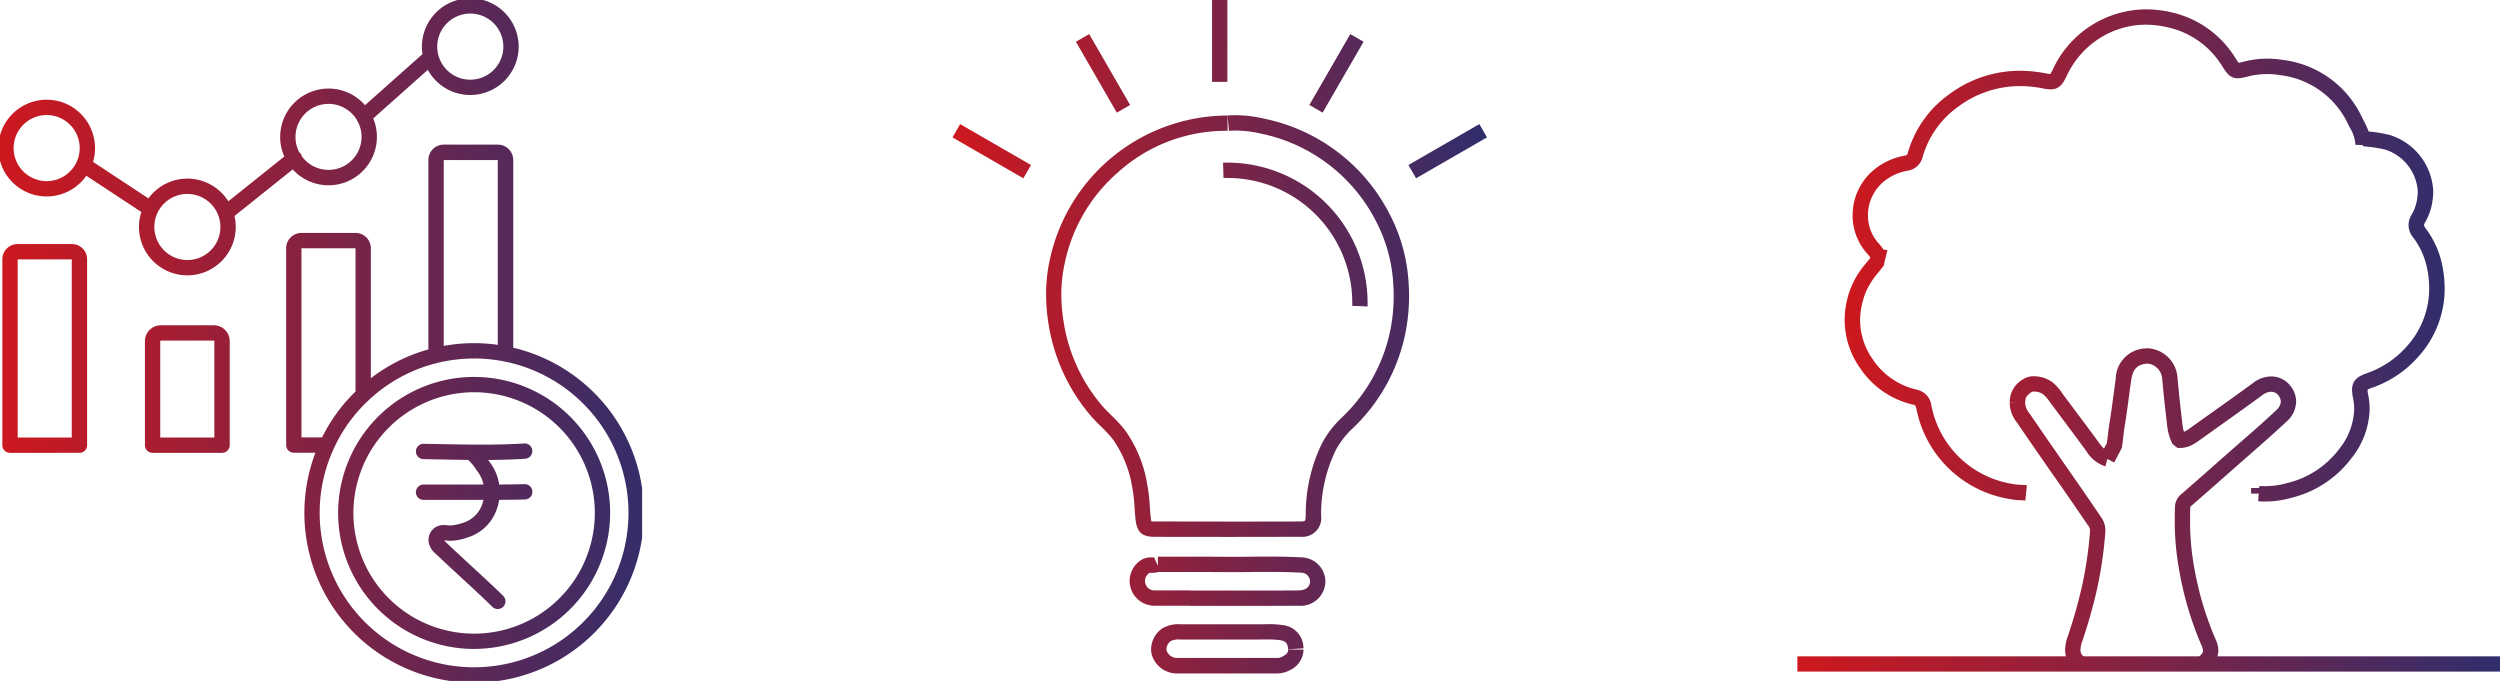 <svg xmlns="http://www.w3.org/2000/svg" xmlns:xlink="http://www.w3.org/1999/xlink" width="163.084" height="44.422" viewBox="0 0 163.084 44.422">
  <defs>
    <linearGradient id="linear-gradient" y1="0.5" x2="1" y2="0.5" gradientUnits="objectBoundingBox">
      <stop offset="0" stop-color="#ce181e"/>
      <stop offset="1" stop-color="#302e6c"/>
    </linearGradient>
    <clipPath id="clip-path">
      <path id="Path_2718" data-name="Path 2718" d="M0,21.516H41.888V-22.905H0Z" transform="translate(0 22.905)" fill="url(#linear-gradient)"/>
    </clipPath>
    <clipPath id="clip-path-2">
      <rect id="Rectangle_1219" data-name="Rectangle 1219" width="35.36" height="44.422" fill="url(#linear-gradient)"/>
    </clipPath>
    <clipPath id="clip-path-3">
      <rect id="Rectangle_1223" data-name="Rectangle 1223" width="45.835" height="44.422" fill="url(#linear-gradient)"/>
    </clipPath>
  </defs>
  <g id="Group_2963" data-name="Group 2963" transform="translate(-188 -6230.001)">
    <g id="Group_2408" data-name="Group 2408" transform="translate(188 6252.906)">
      <g id="Group_2323" data-name="Group 2323" transform="translate(0 -22.905)" clip-path="url(#clip-path)">
        <g id="Group_2322" data-name="Group 2322" transform="translate(0.389 0.387)">
          <path id="Path_2717" data-name="Path 2717" d="M10.476,27.092a11.076,11.076,0,0,1-10.356-15H-1.288a.5.5,0,0,1-.5-.5V-1.245a1,1,0,0,1,1-1H2.738a1,1,0,0,1,1,1V7.234a10.986,10.986,0,0,1,3.753-1.88V-7.005a1,1,0,0,1,1-1h3.535a1,1,0,0,1,1,1V5.242a11.074,11.074,0,0,1-2.544,21.851ZM1.327,11.806A9.943,9.943,0,0,0,.4,16.019,10.072,10.072,0,1,0,12.426,6.136h0a9.975,9.975,0,0,0-1.946-.19,10.146,10.146,0,0,0-2.368.281A9.989,9.989,0,0,0,3.582,8.681l0,0-.021.02a9.838,9.838,0,0,0-2.22,3.077l-.01.021Zm-2.115-.712H.558A10.814,10.814,0,0,1,2.738,8.1V-1.245H-.788ZM8.492-7V5.124a11.141,11.141,0,0,1,1.882-.178h.1a11.068,11.068,0,0,1,1.544.108V-7Zm1.984,31.893a8.872,8.872,0,1,1,8.872-8.872A8.884,8.884,0,0,1,10.476,24.891ZM2.6,16.019a7.874,7.874,0,1,0,7.876-7.872A7.883,7.883,0,0,0,2.6,16.019Zm9.418,6.272a.5.5,0,0,1-.352-.145c-.528-.523-1.338-1.27-2.122-1.993-.627-.579-1.219-1.125-1.65-1.54a1.038,1.038,0,0,1-.288-.392.964.964,0,0,1,.039-.953.953.953,0,0,1,.833-.457h.007c.144,0,.291.018.43.031a3.3,3.3,0,0,0,.818-.171,1.922,1.922,0,0,0,1.291-1.284c.023-.071.042-.144.058-.217l-1.372,0c-.83,0-1.688-.005-2.531,0a.5.5,0,0,1-.007-1c.848-.006,1.709,0,2.541,0l1.372,0a2.074,2.074,0,0,0-.373-.833c-.052-.068-.093-.13-.133-.19a3.241,3.241,0,0,0-.486-.585c-.633-.007-1.27-.019-1.918-.032L7.169,12.51a.5.5,0,0,1,.017-1l1.01.019c.706.014,1.4.028,2.085.033h.046c1.133.009,2.256,0,3.414-.074a.5.5,0,0,1,.06,1c-.817.049-1.614.071-2.406.076l.02.031c.033.05.062.094.093.134a3.107,3.107,0,0,1,.6,1.438c.553,0,1.107-.01,1.656-.023a.5.5,0,1,1,.023,1c-.559.013-1.121.02-1.682.023a3.358,3.358,0,0,1-.123.526,2.925,2.925,0,0,1-1.954,1.935,3.463,3.463,0,0,1-1.2.209c-.1-.009-.2-.019-.3-.024l.012.027.048.047,0,0c.423.407,1.012.951,1.636,1.527.79.729,1.606,1.482,2.147,2.017a.5.5,0,0,1-.352.855ZM-5.968,12.1H-10.5a.5.5,0,0,1-.5-.5V4.815A1.036,1.036,0,0,1-9.961,3.78H-6.5A1.036,1.036,0,0,1-5.468,4.815V11.6A.5.5,0,0,1-5.968,12.1ZM-10,11.1h3.528V4.815A.036.036,0,0,0-6.5,4.78H-9.961A.035.035,0,0,0-10,4.815Zm-5.273,1H-19.8a.5.5,0,0,1-.5-.5V-.53a.991.991,0,0,1,.991-.989h3.549a.99.99,0,0,1,.989.989V11.6A.5.5,0,0,1-15.269,12.1Zm-4.028-1h3.528V-.518H-19.3ZM-8.233.523a3.159,3.159,0,0,1-3.155-3.155,3.147,3.147,0,0,1,.155-.978l-3.59-2.365A3.154,3.154,0,0,1-17.41-4.624a3.159,3.159,0,0,1-3.155-3.155,3.16,3.16,0,0,1,3.155-3.157,3.16,3.16,0,0,1,3.155,3.157,3.146,3.146,0,0,1-.129.9l3.612,2.38A3.152,3.152,0,0,1-8.233-5.789a3.158,3.158,0,0,1,2.674,1.48L-1.907-7.23a3.138,3.138,0,0,1-.27-1.278A3.159,3.159,0,0,1,.977-11.663a3.149,3.149,0,0,1,2.38,1.086l3.749-3.334a3.176,3.176,0,0,1-.037-.487,3.16,3.16,0,0,1,3.157-3.155A3.159,3.159,0,0,1,13.381-14.4a3.16,3.16,0,0,1-3.155,3.157,3.146,3.146,0,0,1-2.771-1.642L3.893-9.714a3.138,3.138,0,0,1,.24,1.206A3.159,3.159,0,0,1,.977-5.353,3.148,3.148,0,0,1-1.358-6.389l-3.8,3.04a3.155,3.155,0,0,1,.082.717A3.16,3.16,0,0,1-8.233.523Zm-1.952-4.068a2.146,2.146,0,0,0-.2.913A2.157,2.157,0,0,0-8.233-.477,2.158,2.158,0,0,0-6.076-2.632a2.148,2.148,0,0,0-.109-.678.5.5,0,0,1-.036-.1A2.161,2.161,0,0,0-8.233-4.789a2.157,2.157,0,0,0-1.916,1.17A.5.5,0,0,1-10.185-3.545ZM-17.41-9.936a2.158,2.158,0,0,0-2.155,2.157A2.157,2.157,0,0,0-17.41-5.624a2.158,2.158,0,0,0,1.953-1.245q.009-.023.02-.044a2.143,2.143,0,0,0,.182-.866A2.158,2.158,0,0,0-17.41-9.936Zm16.652,2.7a2.154,2.154,0,0,0,1.735.878A2.157,2.157,0,0,0,3.132-8.508,2.157,2.157,0,0,0,.977-10.663,2.157,2.157,0,0,0-1.178-8.508a2.142,2.142,0,0,0,.246,1,.5.5,0,0,1,.077.078A.5.5,0,0,1-.758-7.231Zm8.9-6.606q.013.049.029.1a2.151,2.151,0,0,0,2.055,1.5A2.158,2.158,0,0,0,12.381-14.4a2.157,2.157,0,0,0-2.155-2.155A2.158,2.158,0,0,0,8.069-14.4a2.161,2.161,0,0,0,.064.526Q8.139-13.855,8.143-13.837Z" transform="translate(20.065 17.053)" fill="url(#linear-gradient)"/>
        </g>
      </g>
    </g>
    <g id="Group_2414" data-name="Group 2414" transform="translate(249.888 6230.002)">
      <g id="Group_2325" data-name="Group 2325" transform="translate(0 0)" clip-path="url(#clip-path-2)">
        <path id="Path_2719" data-name="Path 2719" d="M16.933,0h1V5.341h-1Zm9.018,2.223.866.5L24.145,7.347l-.866-.5Zm-17.033,0,2.669,4.624-.866.5L8.051,2.723Zm9.562,5.291a8.452,8.452,0,0,1,1.868.229,11.855,11.855,0,0,1,8.164,6.216,11.021,11.021,0,0,1,1.243,4.507l-.5.033.5-.032c.019.3.029.582.029.858a12.3,12.3,0,0,1-.2,2.2l-.337-.061.337.062A11.807,11.807,0,0,1,26.151,27.9,5.485,5.485,0,0,0,25,29.368a9.594,9.594,0,0,0-.955,4.238,1.231,1.231,0,0,1-1.326,1.411c-1.473,0-2.969.006-4.445.006-1.695,0-3.412,0-5.1-.006-.8,0-1.129-.292-1.225-1.078-.035-.291-.056-.581-.075-.862a9.544,9.544,0,0,0-.15-1.3,7.5,7.5,0,0,0-1.282-3.149,8.7,8.7,0,0,0-.757-.812,10.723,10.723,0,0,1-.744-.786A12.164,12.164,0,0,1,6.276,21.2a12.439,12.439,0,0,1-.17-2,10.37,10.37,0,0,1,.217-2.133A11.9,11.9,0,0,1,17.937,7.534h.008v1h-.008a10.5,10.5,0,0,0-7.152,2.717A10.734,10.734,0,0,0,7.3,17.276a9.368,9.368,0,0,0-.2,1.927,11.434,11.434,0,0,0,.156,1.836,11.025,11.025,0,0,0,2.444,5.353c.2.245.433.472.676.712a9.581,9.581,0,0,1,.843.908A8.39,8.39,0,0,1,12.7,31.571a10.445,10.445,0,0,1,.169,1.436c.02.28.038.545.071.811a1.669,1.669,0,0,0,.032.19,1.718,1.718,0,0,0,.2.009c1.692,0,3.409.006,5.1.006,1.476,0,2.97,0,4.442-.006.218,0,.27-.04.27-.041s.056-.067.059-.379A10.57,10.57,0,0,1,24.1,28.928a6.458,6.458,0,0,1,1.346-1.736A10.827,10.827,0,0,0,28.6,21.346h0v-.007q.018-.1.034-.2a11.312,11.312,0,0,0,.147-1.818c0-.25-.009-.517-.027-.793h0a10.029,10.029,0,0,0-1.127-4.1,10.9,10.9,0,0,0-7.5-5.712,7.473,7.473,0,0,0-1.648-.2c-.158,0-.3.006-.446.018l-.085-1C18.119,7.521,18.292,7.514,18.479,7.514Zm15.889.581.5.866L30.241,11.63l-.5-.866ZM.5,8.095l4.624,2.669-.5.866L0,8.961Zm17.379,2.513a9.147,9.147,0,0,1,9.2,9.074c0,.1,0,.2,0,.308l-1-.041c0-.087,0-.175,0-.267a8.146,8.146,0,0,0-8.2-8.074c-.065,0-.131,0-.2,0l-.028-1C17.729,10.608,17.805,10.608,17.879,10.608Zm2.8,25.7c.865,0,1.566.018,2.205.056a1.6,1.6,0,0,1,1.433,1.406v.008c.006.058.008.113.008.168a1.611,1.611,0,0,1-1.746,1.568c-.874.005-1.83.008-2.922.008-1.383,0-2.767,0-4.15,0v-1l2.076,0,2.074,0c1.09,0,2.044,0,2.916-.008.45,0,.751-.23.751-.568,0-.022,0-.045,0-.069a.59.59,0,0,0-.5-.515c-.619-.037-1.3-.055-2.145-.055-.4,0-.805,0-1.2.007s-.8.007-1.207.007c-.159,0-.316,0-.475,0-.54-.005-1.133-.008-1.812-.008-.85,0-1.7,0-2.55,0a1.534,1.534,0,0,1-.43.052.774.774,0,0,0-.167.012.66.66,0,0,0-.282.511.714.714,0,0,0,.033.2.61.61,0,0,0,.63.424c.5,0,1.015,0,1.523,0h.766v1l-1.224,0h-.53l-.544,0a1.614,1.614,0,0,1-1.579-1.136,1.71,1.71,0,0,1-.075-.491,1.642,1.642,0,0,1,.646-1.282,1.174,1.174,0,0,1,.789-.241.836.836,0,0,0,.16-.011l.245.563v-.6c.863,0,1.727,0,2.59,0,.682,0,1.279,0,1.823.008.156,0,.309,0,.463,0,.4,0,.805,0,1.2-.007S20.279,36.307,20.682,36.307Zm-.044,4.408a5.756,5.756,0,0,1,.87.055,1.506,1.506,0,0,1,1.39,1.52l-1,.068c-.027-.4-.158-.543-.538-.6a4.814,4.814,0,0,0-.723-.044c-.126,0-.251,0-.383,0s-.268.005-.4.005h-.069c-.708,0-1.425,0-2.118,0H14.875a1.163,1.163,0,0,0-.639.1.684.684,0,0,0-.28.529.342.342,0,0,0,.014.1.736.736,0,0,0,.763.471q1.429,0,2.857,0c1.17,0,2.381,0,3.571,0a.736.736,0,0,0,.359-.086c.351-.19.38-.326.38-.46V42.37h1v.014a1.521,1.521,0,0,1-.907,1.341,1.75,1.75,0,0,1-.833.205c-1.19,0-2.4,0-3.569,0q-1.429,0-2.858,0a1.711,1.711,0,0,1-1.717-1.174,1.339,1.339,0,0,1-.059-.4A1.68,1.68,0,0,1,13.673,41a2.032,2.032,0,0,1,1.2-.277h2.788c.694,0,1.412,0,2.12,0h.067c.128,0,.259,0,.386,0S20.5,40.715,20.638,40.715Z" transform="translate(0.246 0)" fill="url(#linear-gradient)"/>
      </g>
    </g>
    <g id="Group_2415" data-name="Group 2415" transform="translate(305.249 6230.002)">
      <g id="Group_2333" data-name="Group 2333" transform="translate(0 0)" clip-path="url(#clip-path-3)">
        <path id="Path_2723" data-name="Path 2723" d="M20.764,0a7.568,7.568,0,0,1,1.763.216A6.6,6.6,0,0,1,26.617,3.2c.052.081.142.22.2.287.079-.011.217-.046.352-.081a6.128,6.128,0,0,1,1.519-.191,6.2,6.2,0,0,1,.994.082A6.58,6.58,0,0,1,34.84,7c.041.085.085.17.128.254a5.906,5.906,0,0,1,.325.712,8.981,8.981,0,0,1,1.381.23,4.037,4.037,0,0,1,2.834,3.673c0,.106-.005.214-.016.318a3.882,3.882,0,0,1-.52,1.717.352.352,0,0,0-.063.17.387.387,0,0,0,.094.2,5.985,5.985,0,0,1,1.087,2.388,7.691,7.691,0,0,1,.163,1.548A6.594,6.594,0,0,1,38.6,22.586a7.124,7.124,0,0,1-3.063,2.092l-.341-.94.339.941h-.005a1.932,1.932,0,0,0-.309.131s0,.005,0,.008a1.772,1.772,0,0,0,.036.293l.016.082h0a4.6,4.6,0,0,1,.087.875s0,.007,0,.01A5.324,5.324,0,0,1,34.2,29.244a6.97,6.97,0,0,1-3.928,2.616,6.419,6.419,0,0,1-1.741.246c-.157,0-.3-.006-.446-.017l.04-.5h-.5v-.366h.53l.011-.132c.116.009.236.014.366.014a5.437,5.437,0,0,0,1.474-.21,6,6,0,0,0,3.385-2.238,4.37,4.37,0,0,0,.961-2.576,3.589,3.589,0,0,0-.068-.691c-.006-.031-.013-.064-.019-.1a2.411,2.411,0,0,1-.053-.479c0-.7.538-.92.926-1.061h0l.045-.016a6.14,6.14,0,0,0,2.643-1.8,5.619,5.619,0,0,0,1.418-3.726,6.693,6.693,0,0,0-.143-1.348,5,5,0,0,0-.91-1.992,1.24,1.24,0,0,1-.08-1.492,2.949,2.949,0,0,0,.377-1.293c.007-.071.011-.145.011-.218a3.065,3.065,0,0,0-2.1-2.708,8.34,8.34,0,0,0-1.271-.206l-.215-.024.009-.075-.494-.015,0-.063a2.5,2.5,0,0,0-.366-1.07c-.038-.074-.076-.148-.112-.223l0,0,0,0v0h0l-.018-.038a5.629,5.629,0,0,0-4.423-3.152,5.2,5.2,0,0,0-.833-.069,5.129,5.129,0,0,0-1.271.16,2.675,2.675,0,0,1-.639.115c-.514,0-.738-.347-1-.748a5.564,5.564,0,0,0-3.483-2.554A6.569,6.569,0,0,0,20.764,1a5.653,5.653,0,0,0-3.639,1.341,5.8,5.8,0,0,0-1.54,2.029c-.2.4-.423.85-1.033.85a3.034,3.034,0,0,1-.564-.074,7.866,7.866,0,0,0-1.439-.139A6.74,6.74,0,0,0,8.5,6.363,6.07,6.07,0,0,0,6.2,9.627a1.19,1.19,0,0,1-.984.9,3.378,3.378,0,0,0-1.439.617,2.855,2.855,0,0,0-1.145,2.29,2.709,2.709,0,0,0,.714,1.852,2.505,2.505,0,0,1,.3.39,1.056,1.056,0,0,1,.253.031l-.23.967a.132.132,0,0,0,.051-.019.623.623,0,0,0-.092.108c-.1.128-.2.252-.292.372a5.238,5.238,0,0,0-.816,1.244,5.086,5.086,0,0,0-.4,1.912,4.471,4.471,0,0,0,.823,2.535,4.7,4.7,0,0,0,2.892,1.988,1.2,1.2,0,0,1,.93.994,6.4,6.4,0,0,0,5.281,5.147,3.645,3.645,0,0,0,.59.063c.118.006.239.013.364.025l-.1,1c-.1-.01-.209-.016-.32-.022a4.463,4.463,0,0,1-.751-.085,7.406,7.406,0,0,1-6.039-5.891c-.053-.222-.1-.232-.187-.253a5.67,5.67,0,0,1-3.49-2.4,5.452,5.452,0,0,1-1-3.1,5.63,5.63,0,0,1,1.436-3.78c.084-.106.164-.206.243-.308a1.491,1.491,0,0,0-.18-.238,3.705,3.705,0,0,1-.98-2.531,3.858,3.858,0,0,1,1.549-3.093,4.354,4.354,0,0,1,1.853-.8c.125-.023.162-.048.205-.2A7.048,7.048,0,0,1,7.909,5.557a7.721,7.721,0,0,1,4.64-1.55,8.878,8.878,0,0,1,1.627.157,3.045,3.045,0,0,0,.354.055,3.23,3.23,0,0,0,.16-.294A6.738,6.738,0,0,1,20.764,0Zm.142,22.11a2.059,2.059,0,0,1,1.916,1.879c.09,1.029.206,2.053.327,3.1a2.33,2.33,0,0,0,.1.47,2.015,2.015,0,0,0,.381-.229q.673-.483,1.349-.963l.055-.039c.906-.645,1.844-1.312,2.755-1.981a1.939,1.939,0,0,1,1.143-.4,1.577,1.577,0,0,1,1.263.622,1.641,1.641,0,0,1,.37,1.016,1.776,1.776,0,0,1-.621,1.3c-.692.654-1.414,1.286-2.113,1.9l-.522.458q-.649.569-1.295,1.14c-.756.667-1.537,1.356-2.314,2.027-.026.022-.04.034-.042.1v.006c-.01.246-.015.51-.015.789a16.987,16.987,0,0,0,.278,3.131A20.737,20.737,0,0,0,25.3,41.072a1.891,1.891,0,0,1,.194.771,1.624,1.624,0,0,1-.643,1.184l-.682-.731c.285-.266.325-.375.325-.453a1.014,1.014,0,0,0-.108-.364,21.714,21.714,0,0,1-1.446-4.866,17.987,17.987,0,0,1-.295-3.315c0-.3.005-.571.016-.832a1.09,1.09,0,0,1,.389-.821c.771-.666,1.55-1.354,2.3-2.019q.648-.571,1.3-1.141l.524-.459c.691-.6,1.406-1.23,2.082-1.869a.828.828,0,0,0,.309-.571.668.668,0,0,0-.157-.4.582.582,0,0,0-.477-.24.966.966,0,0,0-.552.207c-.917.674-1.858,1.343-2.767,1.99q-.7.5-1.4,1a3.191,3.191,0,0,1-.47.29,1.667,1.667,0,0,1-.717.178h-.2l-.33-.263-.05-.112a3.5,3.5,0,0,1-.29-1.031c-.122-1.055-.239-2.088-.33-3.128a1.073,1.073,0,0,0-.92-.968l-.049,0h0c-.67.058-.947.351-1.057,1.119-.051.354-.1.716-.146,1.067-.08.606-.163,1.232-.267,1.849-.038.229-.065.461-.093.708-.025.218-.051.444-.086.67l-.013.083-.5.957-.443-.232-.13.483a2.29,2.29,0,0,1-1.24-.99c-.486-.668-.992-1.343-1.481-2-.3-.4-.614-.82-.919-1.232l-.005-.007a2.321,2.321,0,0,0-.432-.487,1.08,1.08,0,0,0-.57-.166.4.4,0,0,0-.15.021c-.362.255-.432.369-.433.709l0,.08a1.224,1.224,0,0,0,.3.644l.008.011c.737,1.085,1.5,2.179,2.235,3.238.792,1.137,1.611,2.314,2.4,3.483a1.467,1.467,0,0,1,.287.868c0,.046,0,.087-.005.123v.016a26.6,26.6,0,0,1-.548,3.729,32.963,32.963,0,0,1-.955,3.366,1.8,1.8,0,0,0-.119.564.545.545,0,0,0,.309.5l-.548.837h0a1.53,1.53,0,0,1-.76-1.328s0,0,0-.006a2.717,2.717,0,0,1,.174-.891,31.985,31.985,0,0,0,.926-3.266,25.648,25.648,0,0,0,.525-3.584h0c0-.019,0-.038,0-.056,0,0,0,0,0,0h0a.5.5,0,0,0-.112-.3l.256-.177L17,33.683c-.787-1.164-1.6-2.338-2.4-3.474-.738-1.06-1.5-2.157-2.241-3.246l-.006-.009a2.122,2.122,0,0,1-.47-1.179l0-.091.5-.013h-.5a1.688,1.688,0,0,1,.863-1.536,1.237,1.237,0,0,1,.72-.2,2.081,2.081,0,0,1,1.168.365,3.161,3.161,0,0,1,.638.694l0,.007c.3.409.615.825.916,1.228.491.656,1,1.334,1.489,2.008a2.731,2.731,0,0,0,.352.418l.191-.363c.026-.182.048-.369.068-.55.028-.248.058-.5.1-.758.1-.6.183-1.219.262-1.816.047-.353.1-.718.147-1.078a2.016,2.016,0,0,1,1.966-1.973h.012C20.818,22.113,20.859,22.11,20.906,22.11Z" transform="translate(1.972 0.609)" fill="url(#linear-gradient)"/>
        <path id="Path_2724" data-name="Path 2724" d="M45.835,20.023H0v-1H45.835Z" transform="translate(0 23.789)" fill="url(#linear-gradient)"/>
      </g>
    </g>
  </g>
</svg>
